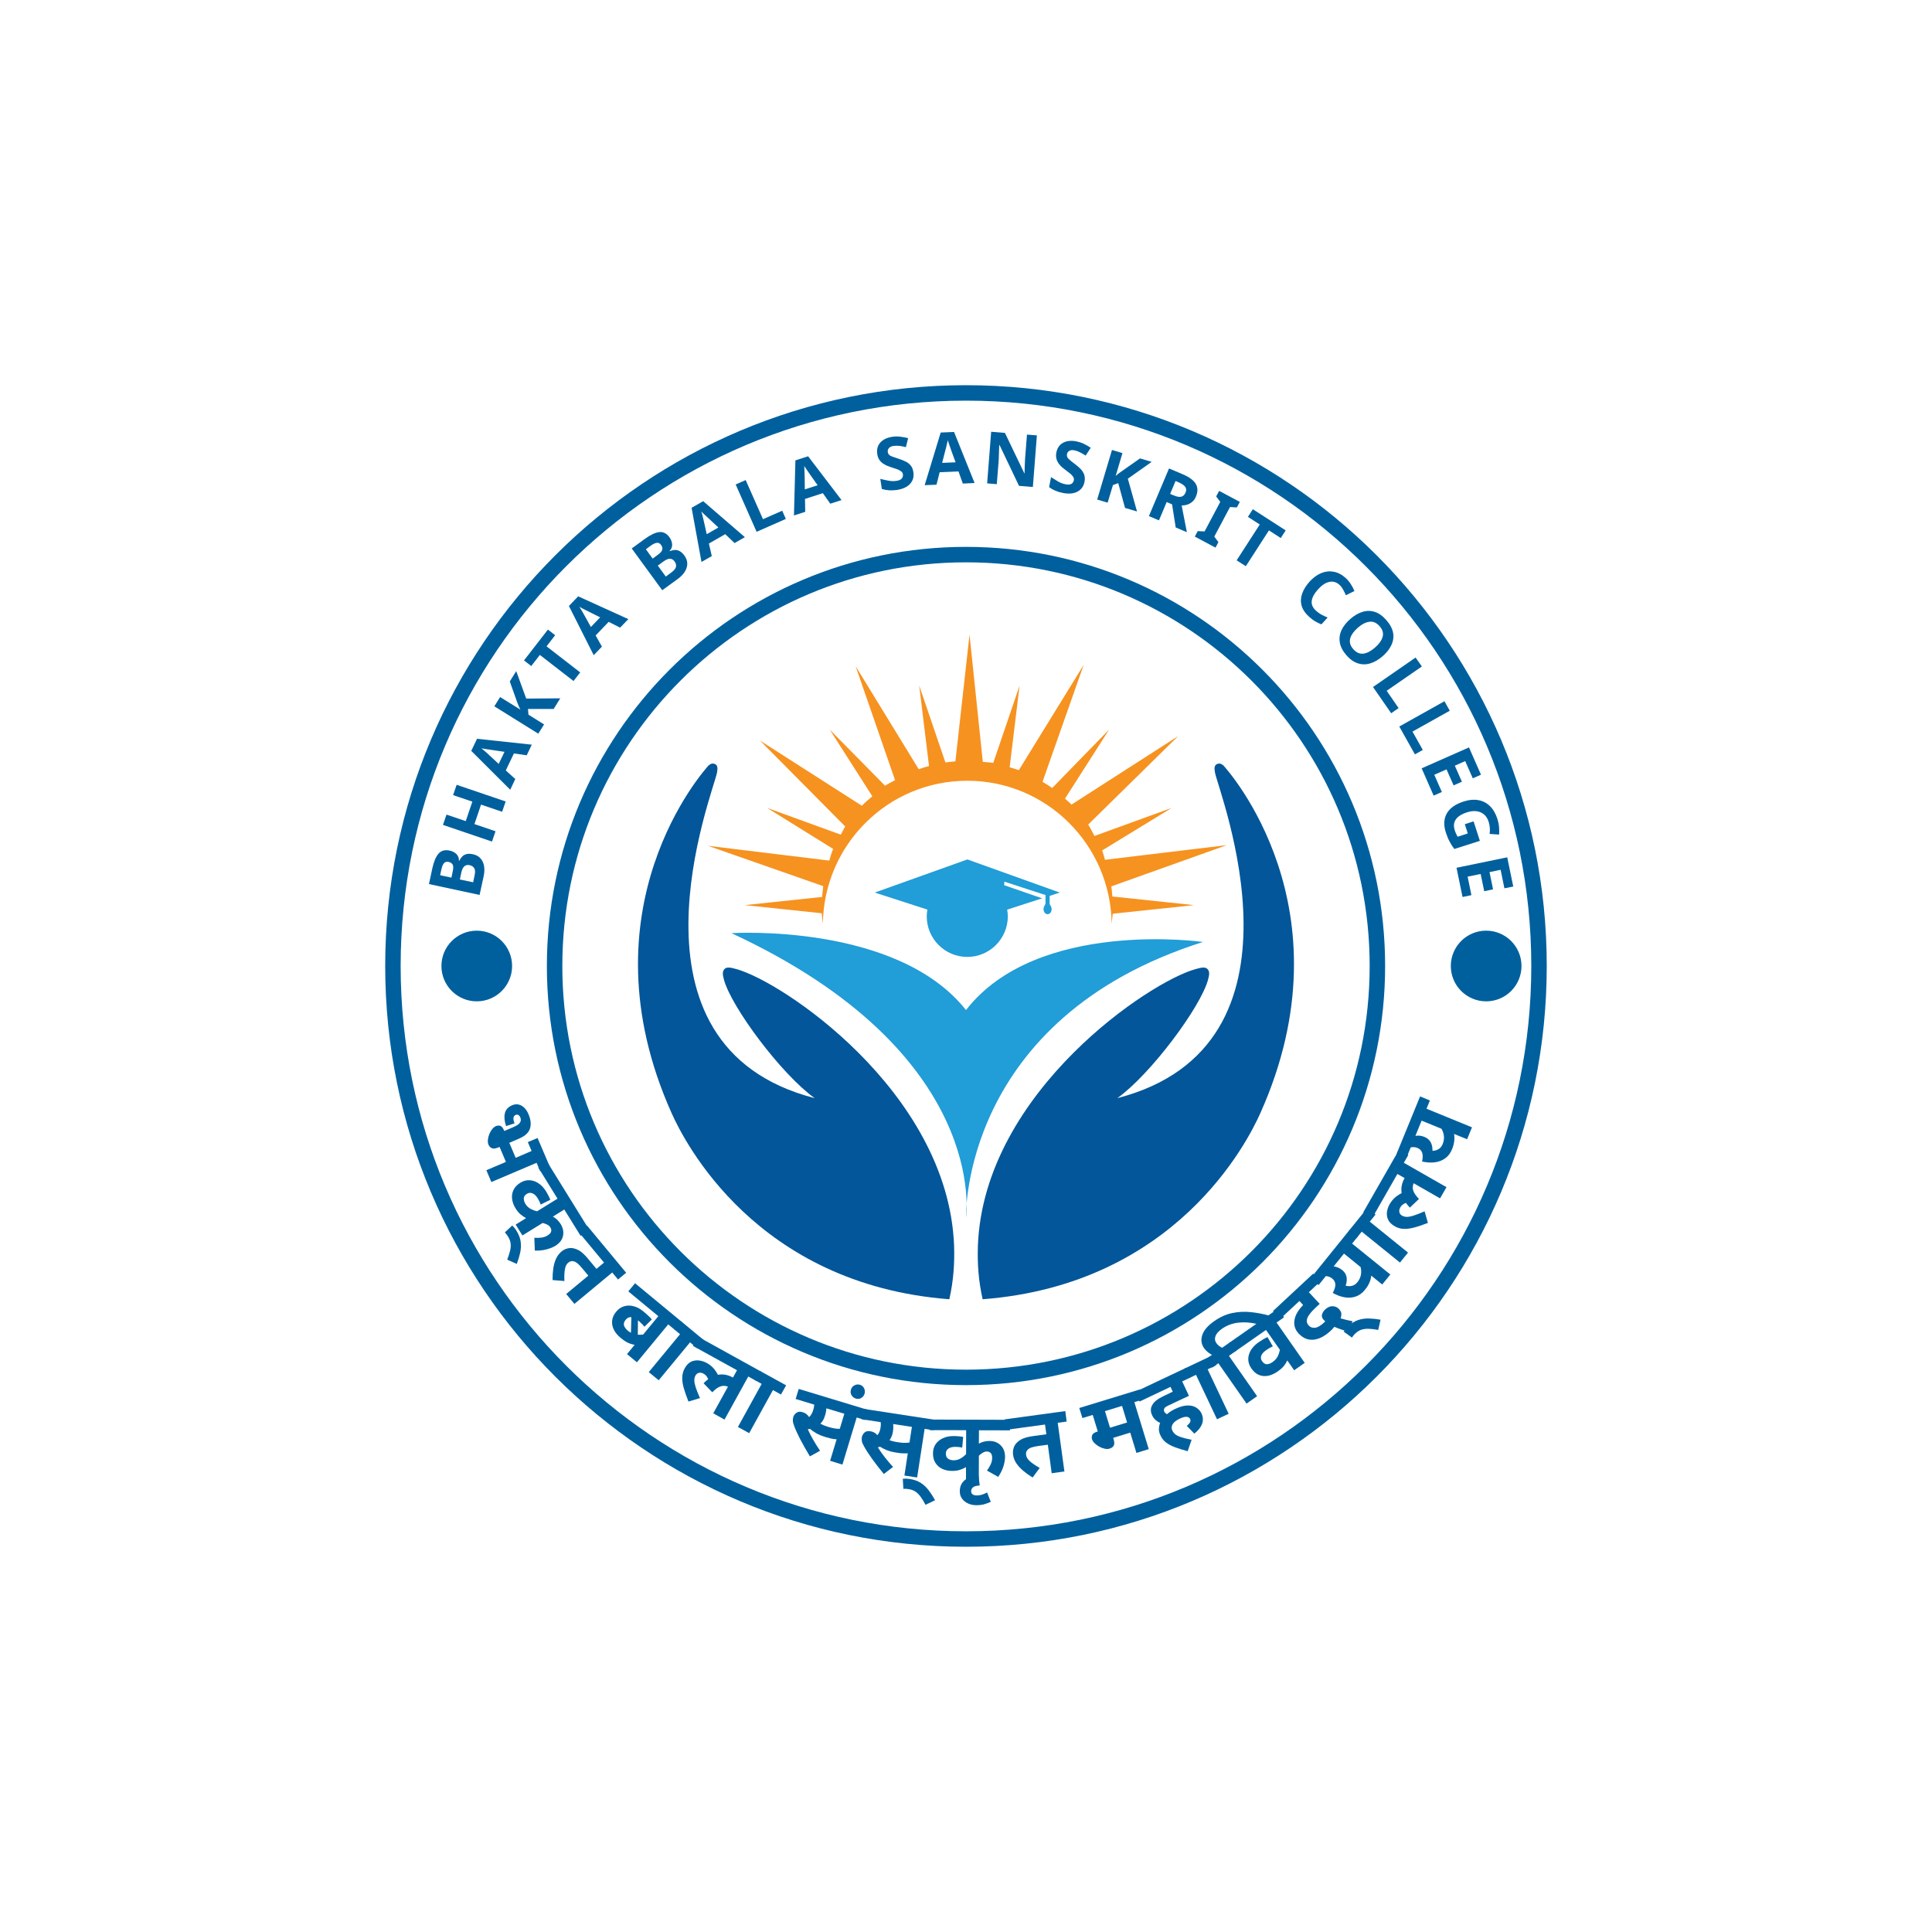 <svg xmlns="http://www.w3.org/2000/svg" xmlns:xlink="http://www.w3.org/1999/xlink" width="500" viewBox="0 0 375 375" height="500" preserveAspectRatio="xMidYMid meet"><defs><g></g><clipPath id="a4da3f9da7"><path d="M 74.766 74.766 L 300.223 74.766 L 300.223 300.223 L 74.766 300.223 Z M 74.766 74.766 " clip-rule="nonzero"></path></clipPath><clipPath id="094b031126"><path d="M 187.496 74.766 C 125.238 74.766 74.766 125.238 74.766 187.496 C 74.766 249.754 125.238 300.223 187.496 300.223 C 249.754 300.223 300.223 249.754 300.223 187.496 C 300.223 125.238 249.754 74.766 187.496 74.766 Z M 187.496 74.766 " clip-rule="nonzero"></path></clipPath><clipPath id="9efe3a7033"><path d="M 189 148 L 252 148 L 252 252.188 L 189 252.188 Z M 189 148 " clip-rule="nonzero"></path></clipPath><clipPath id="7b13662e49"><path d="M 123 148 L 186 148 L 186 252.188 L 123 252.188 Z M 123 148 " clip-rule="nonzero"></path></clipPath><clipPath id="83aa684095"><path d="M 137 123.188 L 239 123.188 L 239 180 L 137 180 Z M 137 123.188 " clip-rule="nonzero"></path></clipPath><clipPath id="afb8c2ac4e"><path d="M 106.148 106.148 L 268.852 106.148 L 268.852 268.852 L 106.148 268.852 Z M 106.148 106.148 " clip-rule="nonzero"></path></clipPath><clipPath id="7b023d406a"><path d="M 187.5 106.148 C 142.57 106.148 106.148 142.57 106.148 187.5 C 106.148 232.43 142.57 268.852 187.5 268.852 C 232.43 268.852 268.852 232.43 268.852 187.5 C 268.852 142.57 232.43 106.148 187.5 106.148 Z M 187.5 106.148 " clip-rule="nonzero"></path></clipPath><clipPath id="d1cdb05efb"><path d="M 85.68 180.641 L 99.398 180.641 L 99.398 194.359 L 85.68 194.359 Z M 85.68 180.641 " clip-rule="nonzero"></path></clipPath><clipPath id="748f4bf9c4"><path d="M 92.539 180.641 C 88.75 180.641 85.68 183.711 85.68 187.5 C 85.68 191.289 88.75 194.359 92.539 194.359 C 96.328 194.359 99.398 191.289 99.398 187.5 C 99.398 183.711 96.328 180.641 92.539 180.641 Z M 92.539 180.641 " clip-rule="nonzero"></path></clipPath><clipPath id="364608b30e"><path d="M 281.602 180.641 L 295.32 180.641 L 295.32 194.359 L 281.602 194.359 Z M 281.602 180.641 " clip-rule="nonzero"></path></clipPath><clipPath id="b1ec977fb2"><path d="M 288.461 180.641 C 284.672 180.641 281.602 183.711 281.602 187.5 C 281.602 191.289 284.672 194.359 288.461 194.359 C 292.25 194.359 295.32 191.289 295.32 187.5 C 295.32 183.711 292.25 180.641 288.461 180.641 Z M 288.461 180.641 " clip-rule="nonzero"></path></clipPath></defs><rect x="-37.5" width="450" fill="#ffffff" y="-37.5" height="450" fill-opacity="1"></rect><rect x="-37.5" width="450" fill="#ffffff" y="-37.5" height="450" fill-opacity="1"></rect><g clip-path="url(#a4da3f9da7)"><g clip-path="url(#094b031126)"><path stroke-linecap="butt" transform="matrix(0.75, 0, 0, 0.75, 74.767, 74.767)" fill="none" stroke-linejoin="miter" d="M 150.305 -0.002 C 67.295 -0.002 -0.002 67.295 -0.002 150.305 C -0.002 233.316 67.295 300.607 150.305 300.607 C 233.316 300.607 300.607 233.316 300.607 150.305 C 300.607 67.295 233.316 -0.002 150.305 -0.002 Z M 150.305 -0.002 " stroke="#00609e" stroke-width="8" stroke-opacity="1" stroke-miterlimit="4"></path></g></g><path fill="#219dd7" d="M 203.734 173.902 L 205.695 173.246 L 187.766 166.816 L 169.793 173.246 L 180.008 176.551 C 179.938 176.973 179.879 177.402 179.879 177.848 C 179.879 182.207 183.402 185.738 187.75 185.738 C 192.094 185.738 195.617 182.207 195.617 177.848 C 195.617 177.41 195.559 176.984 195.488 176.562 L 202.281 174.363 L 194.91 171.82 L 194.945 171.129 L 202.281 173.52 L 202.664 173.633 L 202.93 173.711 L 202.93 175.441 C 202.738 175.754 202.547 176.137 202.547 176.445 C 202.547 177.023 202.895 177.445 203.352 177.445 C 203.777 177.445 204.121 177.023 204.121 176.445 C 204.121 176.137 203.93 175.785 203.734 175.48 Z M 203.734 173.902 " fill-opacity="1" fill-rule="nonzero"></path><g clip-path="url(#9efe3a7033)"><path fill="#025699" d="M 190.73 252.184 C 189.922 248.605 189.691 245.254 189.809 241.793 C 190.379 226.719 198.961 213.719 208.457 204.258 C 217.598 195.148 227.586 189.324 232.086 188.094 C 233.258 187.77 233.926 187.648 234.371 188.09 C 234.82 188.57 234.746 189.164 234.488 190.133 C 233.062 195.469 223.305 208.559 216.871 213.152 C 256.184 202.992 236.578 153.895 235.828 149.957 C 235.652 149.051 235.734 148.508 236.215 148.305 C 236.699 148.102 237.043 148.219 237.48 148.594 C 238.215 149.41 262.473 176.277 244.613 216.102 C 242.215 221.457 228.312 249.305 190.73 252.184 Z M 190.73 252.184 " fill-opacity="1" fill-rule="nonzero"></path></g><g clip-path="url(#7b13662e49)"><path fill="#025699" d="M 184.266 252.184 C 185.07 248.605 185.301 245.254 185.188 241.793 C 184.613 226.719 176.035 213.719 166.543 204.258 C 157.398 195.148 147.41 189.324 142.914 188.094 C 141.738 187.77 141.07 187.648 140.625 188.09 C 140.18 188.57 140.254 189.164 140.512 190.133 C 141.938 195.469 151.695 208.559 158.129 213.152 C 118.812 202.992 138.422 153.895 139.172 149.957 C 139.344 149.051 139.262 148.508 138.781 148.305 C 138.293 148.102 137.957 148.219 137.516 148.594 C 136.781 149.41 112.523 176.277 130.379 216.102 C 132.785 221.457 146.684 249.305 184.266 252.184 Z M 184.266 252.184 " fill-opacity="1" fill-rule="nonzero"></path></g><path fill="#219dd7" d="M 233.504 182.836 C 233.504 182.836 201.312 178.242 187.5 196.055 C 174.078 179.066 141.969 181.125 141.969 181.125 C 192.277 204.438 187.5 236.266 187.5 236.266 C 187.5 236.266 186.469 197.711 233.504 182.836 Z M 233.504 182.836 " fill-opacity="1" fill-rule="nonzero"></path><g clip-path="url(#83aa684095)"><path fill="#f69220" d="M 215.906 174.008 C 215.859 173.348 215.801 172.688 215.711 172.039 L 215.711 172.043 L 238.113 164.043 L 214.48 166.883 C 214.277 166.289 214.164 165.652 213.922 165.074 L 227.441 156.809 L 212.43 162.262 C 212.023 161.527 211.684 160.742 211.215 160.051 L 228.695 142.867 L 208.008 156.152 C 208.355 156.512 207.52 155.73 206.719 155.008 L 215.285 141.605 L 204.23 152.949 C 203.629 152.512 202.992 152.137 202.352 151.75 L 210.344 129.047 L 197.758 149.484 C 197.176 149.266 196.57 149.109 195.973 148.93 L 197.898 133.082 L 192.789 148.082 C 192.129 147.961 191.438 147.949 190.762 147.879 L 188.184 123.188 L 185.441 147.805 C 186.215 147.742 184.902 147.789 183.508 147.996 L 178.422 133.082 L 180.32 148.68 C 179.645 148.867 178.977 149.07 178.324 149.305 L 166.074 129.305 L 173.73 151.43 C 173.086 151.801 172.402 152.098 171.793 152.512 L 161.043 141.605 L 169.32 154.559 C 168.625 155.16 167.918 155.734 167.289 156.395 L 147.512 143.742 L 164.059 160.422 C 163.73 160.922 163.5 161.484 163.203 162.008 L 148.883 156.809 L 161.707 164.77 C 161.395 165.496 161.219 166.285 160.965 167.039 L 137.414 164.168 L 159.785 172 C 159.785 172 159.789 172 159.789 172 C 159.691 172.688 159.625 173.391 159.578 174.094 L 144.57 175.684 L 159.508 177.266 C 159.465 176.852 159.59 178.23 159.715 179.332 C 159.91 163.953 172.367 151.543 187.742 151.543 C 203.121 151.543 215.582 163.957 215.773 179.332 C 215.848 178.676 215.902 178.012 215.973 177.355 L 231.75 175.684 Z M 215.906 174.008 " fill-opacity="1" fill-rule="nonzero"></path></g><g clip-path="url(#afb8c2ac4e)"><g clip-path="url(#7b023d406a)"><path stroke-linecap="butt" transform="matrix(0.75, 0, 0, 0.75, 106.147, 106.147)" fill="none" stroke-linejoin="miter" d="M 108.47 0.001 C 48.564 0.001 0.001 48.564 0.001 108.47 C 0.001 168.376 48.564 216.939 108.47 216.939 C 168.376 216.939 216.939 168.376 216.939 108.47 C 216.939 48.564 168.376 0.001 108.47 0.001 Z M 108.47 0.001 " stroke="#00609e" stroke-width="8" stroke-opacity="1" stroke-miterlimit="4"></path></g></g><g fill="#00609e" fill-opacity="1"><g transform="translate(92.824, 174.941)"><g><path d="M -9.562 -3.344 L -8.906 -6.406 C -8.625 -7.707 -8.223 -8.656 -7.703 -9.25 C -7.191 -9.844 -6.473 -10.039 -5.547 -9.844 C -4.984 -9.719 -4.535 -9.484 -4.203 -9.141 C -3.879 -8.797 -3.727 -8.375 -3.75 -7.875 L -3.688 -7.859 C -3.539 -8.148 -3.359 -8.414 -3.141 -8.656 C -2.922 -8.895 -2.641 -9.062 -2.297 -9.156 C -1.961 -9.25 -1.535 -9.238 -1.016 -9.125 C -0.129 -8.938 0.492 -8.461 0.859 -7.703 C 1.223 -6.941 1.289 -6.008 1.062 -4.906 L 0.266 -1.234 Z M -5.203 -4.594 L -4.953 -5.797 C -4.816 -6.398 -4.816 -6.836 -4.953 -7.109 C -5.098 -7.379 -5.363 -7.555 -5.75 -7.641 C -6.125 -7.723 -6.422 -7.645 -6.641 -7.406 C -6.859 -7.164 -7.031 -6.754 -7.156 -6.172 L -7.391 -5.062 Z M -3.562 -4.234 L -0.984 -3.688 L -0.703 -5.047 C -0.566 -5.672 -0.594 -6.133 -0.781 -6.438 C -0.969 -6.738 -1.27 -6.93 -1.688 -7.016 C -2.051 -7.098 -2.375 -7.035 -2.656 -6.828 C -2.938 -6.617 -3.148 -6.18 -3.297 -5.516 Z M -3.562 -4.234 "></path></g></g></g><g fill="#00609e" fill-opacity="1"><g transform="translate(95.088, 164.55)"><g><path d="M 3.062 -8.984 L 2.375 -6.984 L -1.719 -8.375 L -3 -4.594 L 1.094 -3.203 L 0.406 -1.203 L -9.109 -4.438 L -8.422 -6.438 L -4.688 -5.172 L -3.406 -8.953 L -7.141 -10.219 L -6.453 -12.219 Z M 3.062 -8.984 "></path></g></g></g><g fill="#00609e" fill-opacity="1"><g transform="translate(99.032, 153.289)"><g><path d="M 3.203 -6.688 L 0.719 -7.047 L -0.859 -3.75 L 0.984 -2.078 L 0 0 L -7.562 -7.547 L -6.438 -9.891 L 4.188 -8.75 Z M -1.109 -7.359 L -3.531 -7.719 C -3.695 -7.738 -3.906 -7.77 -4.156 -7.812 C -4.406 -7.852 -4.656 -7.891 -4.906 -7.922 C -5.164 -7.961 -5.395 -8.004 -5.594 -8.047 C -5.438 -7.922 -5.25 -7.766 -5.031 -7.578 C -4.82 -7.398 -4.617 -7.223 -4.422 -7.047 C -4.234 -6.867 -4.102 -6.742 -4.031 -6.672 L -2.234 -5.016 Z M -1.109 -7.359 "></path></g></g></g><g fill="#00609e" fill-opacity="1"><g transform="translate(103.808, 143.484)"><g><path d="M 4.938 -7.938 L 3.656 -5.875 L -1.328 -5.875 L -1.234 -4.766 L 1.797 -2.875 L 0.672 -1.078 L -7.859 -6.391 L -6.734 -8.188 L -2.812 -5.75 C -2.914 -5.969 -3.016 -6.188 -3.109 -6.406 C -3.203 -6.633 -3.297 -6.863 -3.391 -7.094 L -4.859 -11.219 L -3.609 -13.219 L -1.672 -7.891 Z M 4.938 -7.938 "></path></g></g></g><g fill="#00609e" fill-opacity="1"><g transform="translate(109.475, 134.56)"><g><path d="M 3.141 -4.047 L 1.844 -2.375 L -4.688 -7.438 L -6.359 -5.281 L -7.766 -6.375 L -3.125 -12.359 L -1.719 -11.266 L -3.391 -9.109 Z M 3.141 -4.047 "></path></g></g></g><g fill="#00609e" fill-opacity="1"><g transform="translate(115.239, 127.169)"><g><path d="M 5.125 -5.344 L 2.906 -6.469 L 0.375 -3.828 L 1.594 -1.656 L 0 0 L -4.812 -9.547 L -3.016 -11.422 L 6.719 -7 Z M 1.25 -7.344 L -0.938 -8.438 C -1.082 -8.508 -1.27 -8.602 -1.5 -8.719 C -1.727 -8.832 -1.957 -8.945 -2.188 -9.062 C -2.414 -9.188 -2.613 -9.297 -2.781 -9.391 C -2.676 -9.234 -2.551 -9.031 -2.406 -8.781 C -2.27 -8.531 -2.133 -8.297 -2 -8.078 C -1.875 -7.859 -1.785 -7.703 -1.734 -7.609 L -0.547 -5.469 Z M 1.25 -7.344 "></path></g></g></g><g fill="#00609e" fill-opacity="1"><g transform="translate(122.97, 119.35)"><g></g></g></g><g fill="#00609e" fill-opacity="1"><g transform="translate(127.524, 115.314)"><g><path d="M -4.906 -8.859 L -2.375 -10.703 C -1.301 -11.484 -0.379 -11.926 0.391 -12.031 C 1.172 -12.133 1.844 -11.805 2.406 -11.047 C 2.738 -10.578 2.914 -10.102 2.938 -9.625 C 2.957 -9.156 2.789 -8.738 2.438 -8.375 L 2.469 -8.328 C 2.781 -8.453 3.094 -8.531 3.406 -8.562 C 3.727 -8.594 4.047 -8.523 4.359 -8.359 C 4.68 -8.203 5 -7.91 5.312 -7.484 C 5.852 -6.754 6.004 -5.984 5.766 -5.172 C 5.535 -4.367 4.961 -3.629 4.047 -2.953 L 1.016 -0.75 Z M -0.844 -6.891 L 0.156 -7.625 C 0.656 -7.977 0.941 -8.305 1.016 -8.609 C 1.098 -8.91 1.023 -9.219 0.797 -9.531 C 0.578 -9.844 0.305 -9.984 -0.016 -9.953 C -0.348 -9.922 -0.758 -9.727 -1.25 -9.375 L -2.156 -8.703 Z M 0.156 -5.531 L 1.703 -3.406 L 2.828 -4.234 C 3.336 -4.609 3.625 -4.969 3.688 -5.312 C 3.75 -5.664 3.656 -6.008 3.406 -6.344 C 3.188 -6.656 2.906 -6.828 2.562 -6.859 C 2.219 -6.891 1.77 -6.707 1.219 -6.312 Z M 0.156 -5.531 "></path></g></g></g><g fill="#00609e" fill-opacity="1"><g transform="translate(136.159, 109.076)"><g><path d="M 6.422 -3.672 L 4.609 -5.391 L 1.438 -3.578 L 2 -1.141 L 0 0 L -1.922 -10.516 L 0.328 -11.797 L 8.422 -4.812 Z M 3.281 -6.688 L 1.484 -8.359 C 1.367 -8.473 1.219 -8.613 1.031 -8.781 C 0.844 -8.957 0.648 -9.133 0.453 -9.312 C 0.266 -9.488 0.102 -9.648 -0.031 -9.797 C 0.031 -9.609 0.098 -9.375 0.172 -9.094 C 0.242 -8.82 0.305 -8.562 0.359 -8.312 C 0.41 -8.07 0.453 -7.895 0.484 -7.781 L 1.016 -5.391 Z M 3.281 -6.688 "></path></g></g></g><g fill="#00609e" fill-opacity="1"><g transform="translate(145.702, 103.74)"><g><path d="M 1.156 -0.516 L -2.906 -9.703 L -0.969 -10.562 L 2.391 -2.969 L 6.125 -4.609 L 6.828 -3.016 Z M 1.156 -0.516 "></path></g></g></g><g fill="#00609e" fill-opacity="1"><g transform="translate(154.106, 100.048)"><g><path d="M 7.047 -2.281 L 5.609 -4.328 L 2.141 -3.203 L 2.188 -0.703 L 0 0 L 0.281 -10.688 L 2.75 -11.484 L 9.234 -2.984 Z M 4.594 -5.859 L 3.172 -7.875 C 3.078 -8.008 2.957 -8.18 2.812 -8.391 C 2.664 -8.598 2.52 -8.812 2.375 -9.031 C 2.227 -9.25 2.102 -9.438 2 -9.594 C 2.008 -9.406 2.02 -9.164 2.031 -8.875 C 2.039 -8.582 2.051 -8.305 2.062 -8.047 C 2.07 -7.797 2.078 -7.617 2.078 -7.516 L 2.109 -5.062 Z M 4.594 -5.859 "></path></g></g></g><g fill="#00609e" fill-opacity="1"><g transform="translate(164.62, 96.828)"><g></g></g></g><g fill="#00609e" fill-opacity="1"><g transform="translate(170.584, 95.464)"><g><path d="M 6.703 -3.797 C 6.836 -2.922 6.625 -2.172 6.062 -1.547 C 5.5 -0.93 4.633 -0.535 3.469 -0.359 C 2.414 -0.211 1.453 -0.281 0.578 -0.562 L 0.281 -2.516 C 0.781 -2.391 1.297 -2.273 1.828 -2.172 C 2.359 -2.066 2.879 -2.051 3.391 -2.125 C 3.898 -2.195 4.25 -2.348 4.438 -2.578 C 4.633 -2.805 4.711 -3.078 4.672 -3.391 C 4.641 -3.641 4.52 -3.836 4.312 -3.984 C 4.113 -4.141 3.859 -4.273 3.547 -4.391 C 3.234 -4.504 2.883 -4.617 2.5 -4.734 C 2.238 -4.816 1.961 -4.914 1.672 -5.031 C 1.391 -5.145 1.109 -5.297 0.828 -5.484 C 0.547 -5.672 0.301 -5.914 0.094 -6.219 C -0.113 -6.531 -0.25 -6.91 -0.312 -7.359 C -0.438 -8.242 -0.238 -8.977 0.281 -9.562 C 0.812 -10.156 1.594 -10.531 2.625 -10.688 C 3.156 -10.758 3.66 -10.766 4.141 -10.703 C 4.629 -10.648 5.145 -10.555 5.688 -10.422 L 5.25 -8.672 C 4.77 -8.797 4.344 -8.879 3.969 -8.922 C 3.594 -8.961 3.211 -8.957 2.828 -8.906 C 2.43 -8.844 2.141 -8.703 1.953 -8.484 C 1.766 -8.273 1.691 -8.02 1.734 -7.719 C 1.785 -7.363 1.984 -7.109 2.328 -6.953 C 2.672 -6.805 3.176 -6.629 3.844 -6.422 C 4.395 -6.242 4.867 -6.051 5.266 -5.844 C 5.66 -5.645 5.977 -5.383 6.219 -5.062 C 6.469 -4.75 6.629 -4.328 6.703 -3.797 Z M 6.703 -3.797 "></path></g></g></g><g fill="#00609e" fill-opacity="1"><g transform="translate(179.478, 94.173)"><g><path d="M 7.406 -0.312 L 6.562 -2.672 L 2.906 -2.516 L 2.297 -0.094 L 0 0 L 3.109 -10.219 L 5.703 -10.328 L 9.688 -0.422 Z M 6 -4.438 L 5.156 -6.75 C 5.113 -6.906 5.047 -7.102 4.953 -7.344 C 4.867 -7.582 4.785 -7.82 4.703 -8.062 C 4.617 -8.312 4.547 -8.531 4.484 -8.719 C 4.453 -8.531 4.398 -8.297 4.328 -8.016 C 4.266 -7.734 4.203 -7.469 4.141 -7.219 C 4.078 -6.977 4.031 -6.805 4 -6.703 L 3.391 -4.328 Z M 6 -4.438 "></path></g></g></g><g fill="#00609e" fill-opacity="1"><g transform="translate(190.337, 93.727)"><g><path d="M 10.141 0.797 L 7.453 0.578 L 3.672 -7.344 L 3.609 -7.344 C 3.586 -6.863 3.57 -6.379 3.562 -5.891 C 3.551 -5.41 3.535 -4.93 3.516 -4.453 L 3.141 0.25 L 1.266 0.094 L 2.047 -9.922 L 4.719 -9.703 L 8.484 -1.859 L 8.531 -1.859 C 8.539 -2.305 8.551 -2.758 8.562 -3.219 C 8.582 -3.688 8.602 -4.156 8.625 -4.625 L 9 -9.375 L 10.922 -9.219 Z M 10.141 0.797 "></path></g></g></g><g fill="#00609e" fill-opacity="1"><g transform="translate(202.913, 94.884)"><g><path d="M 7.594 -1.375 C 7.426 -0.5 6.973 0.133 6.234 0.531 C 5.504 0.938 4.555 1.023 3.391 0.797 C 2.348 0.598 1.457 0.223 0.719 -0.328 L 1.094 -2.281 C 1.52 -2 1.969 -1.719 2.438 -1.438 C 2.906 -1.164 3.391 -0.984 3.891 -0.891 C 4.398 -0.785 4.785 -0.812 5.047 -0.969 C 5.305 -1.125 5.461 -1.359 5.516 -1.672 C 5.566 -1.91 5.52 -2.133 5.375 -2.344 C 5.238 -2.562 5.047 -2.77 4.797 -2.969 C 4.547 -3.176 4.25 -3.406 3.906 -3.656 C 3.695 -3.812 3.473 -3.988 3.234 -4.188 C 3.004 -4.395 2.785 -4.633 2.578 -4.906 C 2.379 -5.176 2.234 -5.488 2.141 -5.844 C 2.047 -6.195 2.039 -6.602 2.125 -7.062 C 2.301 -7.938 2.734 -8.562 3.422 -8.938 C 4.117 -9.32 4.977 -9.414 6 -9.219 C 6.52 -9.113 7 -8.957 7.438 -8.75 C 7.875 -8.539 8.328 -8.281 8.797 -7.969 L 7.812 -6.453 C 7.395 -6.723 7.016 -6.941 6.672 -7.109 C 6.336 -7.285 5.977 -7.41 5.594 -7.484 C 5.195 -7.555 4.879 -7.52 4.641 -7.375 C 4.398 -7.238 4.25 -7.023 4.188 -6.734 C 4.125 -6.379 4.227 -6.07 4.5 -5.812 C 4.77 -5.551 5.188 -5.211 5.75 -4.797 C 6.207 -4.453 6.586 -4.117 6.891 -3.797 C 7.191 -3.473 7.406 -3.117 7.531 -2.734 C 7.664 -2.348 7.688 -1.895 7.594 -1.375 Z M 7.594 -1.375 "></path></g></g></g><g fill="#00609e" fill-opacity="1"><g transform="translate(211.741, 96.603)"><g><path d="M 8.953 2.672 L 6.625 1.984 L 5.312 -2.828 L 4.281 -2.453 L 3.25 0.969 L 1.219 0.359 L 4.094 -9.266 L 6.125 -8.656 L 4.812 -4.234 C 4.988 -4.391 5.172 -4.539 5.359 -4.688 C 5.555 -4.832 5.758 -4.977 5.969 -5.125 L 9.531 -7.625 L 11.797 -6.953 L 7.172 -3.688 Z M 8.953 2.672 "></path></g></g></g><g fill="#00609e" fill-opacity="1"><g transform="translate(221.828, 99.693)"><g><path d="M 7.766 -7.625 C 9.035 -7.082 9.875 -6.457 10.281 -5.75 C 10.688 -5.039 10.691 -4.223 10.297 -3.297 C 10.117 -2.867 9.879 -2.531 9.578 -2.281 C 9.273 -2.031 8.945 -1.848 8.594 -1.734 C 8.238 -1.629 7.883 -1.578 7.531 -1.578 L 8.547 3.609 L 6.375 2.688 L 5.672 -1.797 L 4.625 -2.25 L 3.125 1.312 L 1.172 0.484 L 5.078 -8.766 Z M 6.938 -6.078 L 6.344 -6.328 L 5.297 -3.828 L 5.922 -3.562 C 6.566 -3.281 7.078 -3.188 7.453 -3.281 C 7.828 -3.383 8.102 -3.648 8.281 -4.078 C 8.469 -4.516 8.445 -4.891 8.219 -5.203 C 7.988 -5.516 7.562 -5.805 6.938 -6.078 Z M 6.938 -6.078 "></path></g></g></g><g fill="#00609e" fill-opacity="1"><g transform="translate(231.509, 103.933)"><g><path d="M 4.422 2.359 L 0.406 0.219 L 0.969 -0.844 L 2.297 -0.781 L 5.344 -6.516 L 4.547 -7.578 L 5.125 -8.656 L 9.141 -6.516 L 8.562 -5.438 L 7.234 -5.516 L 4.188 0.219 L 4.984 1.297 Z M 4.422 2.359 "></path></g></g></g><g fill="#00609e" fill-opacity="1"><g transform="translate(237.502, 107.12)"><g><path d="M 4.312 2.781 L 2.531 1.641 L 7.016 -5.312 L 4.719 -6.797 L 5.672 -8.281 L 12.047 -4.172 L 11.094 -2.688 L 8.797 -4.172 Z M 4.312 2.781 "></path></g></g></g><g fill="#00609e" fill-opacity="1"><g transform="translate(245.394, 112.353)"><g></g></g></g><g fill="#00609e" fill-opacity="1"><g transform="translate(250.254, 116.029)"><g><path d="M 9.75 -2.5 C 9.145 -3.051 8.477 -3.242 7.75 -3.078 C 7.02 -2.922 6.301 -2.445 5.594 -1.656 C 4.875 -0.875 4.461 -0.133 4.359 0.562 C 4.254 1.27 4.531 1.922 5.188 2.516 C 5.477 2.785 5.805 3.023 6.172 3.234 C 6.547 3.441 6.969 3.641 7.438 3.828 L 6.234 5.156 C 5.797 4.988 5.383 4.789 5 4.562 C 4.625 4.344 4.238 4.051 3.844 3.688 C 3.07 2.988 2.582 2.254 2.375 1.484 C 2.176 0.723 2.219 -0.047 2.5 -0.828 C 2.781 -1.617 3.266 -2.395 3.953 -3.156 C 4.641 -3.906 5.379 -4.445 6.172 -4.781 C 6.961 -5.113 7.766 -5.207 8.578 -5.062 C 9.398 -4.926 10.191 -4.516 10.953 -3.828 C 11.316 -3.492 11.641 -3.109 11.922 -2.672 C 12.211 -2.234 12.453 -1.781 12.641 -1.312 L 10.984 -0.5 C 10.816 -0.883 10.633 -1.25 10.438 -1.594 C 10.25 -1.945 10.02 -2.25 9.75 -2.5 Z M 9.75 -2.5 "></path></g></g></g><g fill="#00609e" fill-opacity="1"><g transform="translate(257.759, 122.853)"><g><path d="M 10.609 4.516 C 9.816 5.203 9.02 5.664 8.219 5.906 C 7.414 6.156 6.617 6.156 5.828 5.906 C 5.035 5.664 4.281 5.133 3.562 4.312 C 2.852 3.488 2.43 2.664 2.297 1.844 C 2.16 1.031 2.27 0.238 2.625 -0.531 C 2.977 -1.301 3.547 -2.023 4.328 -2.703 C 5.117 -3.391 5.914 -3.852 6.719 -4.094 C 7.531 -4.344 8.328 -4.336 9.109 -4.078 C 9.891 -3.828 10.641 -3.285 11.359 -2.453 C 12.066 -1.641 12.492 -0.828 12.641 -0.016 C 12.785 0.785 12.676 1.57 12.312 2.344 C 11.957 3.113 11.391 3.836 10.609 4.516 Z M 5.797 -1.016 C 5.004 -0.316 4.508 0.379 4.312 1.078 C 4.125 1.785 4.32 2.473 4.906 3.141 C 5.5 3.816 6.156 4.109 6.875 4.016 C 7.594 3.922 8.348 3.523 9.141 2.828 C 9.93 2.141 10.422 1.445 10.609 0.75 C 10.805 0.051 10.613 -0.629 10.031 -1.297 C 9.438 -1.973 8.781 -2.266 8.062 -2.172 C 7.344 -2.086 6.586 -1.703 5.797 -1.016 Z M 5.797 -1.016 "></path></g></g></g><g fill="#00609e" fill-opacity="1"><g transform="translate(265.78, 132.299)"><g><path d="M 0.719 1.047 L 8.984 -4.672 L 10.203 -2.938 L 3.375 1.781 L 5.688 5.141 L 4.25 6.141 Z M 0.719 1.047 "></path></g></g></g><g fill="#00609e" fill-opacity="1"><g transform="translate(270.976, 139.907)"><g><path d="M 0.625 1.109 L 9.391 -3.797 L 10.422 -1.953 L 3.188 2.094 L 5.188 5.656 L 3.656 6.516 Z M 0.625 1.109 "></path></g></g></g><g fill="#00609e" fill-opacity="1"><g transform="translate(275.426, 147.977)"><g><path d="M 2.844 6.453 L 0.516 1.156 L 9.703 -2.906 L 12.031 2.391 L 10.438 3.094 L 8.969 -0.25 L 6.953 0.641 L 8.328 3.75 L 6.719 4.469 L 5.344 1.359 L 2.969 2.406 L 4.438 5.75 Z M 2.844 6.453 "></path></g></g></g><g fill="#00609e" fill-opacity="1"><g transform="translate(279.1, 156.303)"><g><path d="M 6.922 3.125 L 8.141 6.906 L 3.188 8.484 C 2.844 8.047 2.535 7.566 2.266 7.047 C 1.992 6.535 1.75 5.941 1.531 5.266 C 1.07 3.836 1.141 2.602 1.734 1.562 C 2.328 0.531 3.43 -0.238 5.047 -0.75 C 6.047 -1.07 6.973 -1.156 7.828 -1 C 8.691 -0.852 9.441 -0.473 10.078 0.141 C 10.711 0.754 11.203 1.594 11.547 2.656 C 11.711 3.164 11.816 3.68 11.859 4.203 C 11.91 4.734 11.914 5.227 11.875 5.688 L 10.031 5.562 C 10.082 5.207 10.098 4.828 10.078 4.422 C 10.055 4.016 9.977 3.609 9.844 3.203 C 9.656 2.609 9.359 2.133 8.953 1.781 C 8.547 1.438 8.062 1.227 7.5 1.156 C 6.938 1.082 6.328 1.148 5.672 1.359 C 5.047 1.555 4.516 1.812 4.078 2.125 C 3.648 2.445 3.359 2.836 3.203 3.297 C 3.055 3.754 3.078 4.273 3.266 4.859 C 3.359 5.141 3.453 5.375 3.547 5.562 C 3.641 5.75 3.727 5.93 3.812 6.109 L 5.797 5.469 L 5.219 3.672 Z M 6.922 3.125 "></path></g></g></g><g fill="#00609e" fill-opacity="1"><g transform="translate(282.458, 167.2)"><g><path d="M 1.422 6.906 L 0.25 1.234 L 10.094 -0.797 L 11.266 4.875 L 9.547 5.219 L 8.812 1.625 L 6.656 2.078 L 7.344 5.422 L 5.625 5.781 L 4.938 2.438 L 2.406 2.953 L 3.141 6.547 Z M 1.422 6.906 "></path></g></g></g><g fill="#00609e" fill-opacity="1"><g transform="translate(90.326, 217.543)"><g><path d="M 12.25 -1.281 C 12.719 -0.188 12.805 0.77 12.516 1.594 C 12.391 1.938 12.164 2.266 11.844 2.578 C 11.531 2.898 11.016 3.211 10.297 3.516 L 8.531 4.281 L 9.766 7.188 L 12.859 5.859 L 12.125 4.141 L 14.016 3.344 L 16.422 8.984 L 14.531 9.781 L 13.828 8.156 L 5.047 11.891 L 4.078 9.594 L 7.875 7.984 L 6.641 5.078 L 6.359 5.188 C 5.859 5.406 5.457 5.453 5.156 5.328 C 4.863 5.211 4.633 4.969 4.469 4.594 C 4.375 4.352 4.344 4.051 4.375 3.688 C 4.406 3.332 4.492 2.973 4.641 2.609 C 4.785 2.254 4.969 1.93 5.188 1.641 C 5.414 1.359 5.656 1.16 5.906 1.047 C 6.195 0.922 6.477 0.895 6.75 0.969 C 7.031 1.051 7.273 1.332 7.484 1.812 L 7.547 1.984 L 9.266 1.25 C 9.68 1.07 9.988 0.91 10.188 0.766 C 10.383 0.629 10.531 0.477 10.625 0.312 C 10.801 0.031 10.812 -0.297 10.656 -0.672 C 10.551 -0.91 10.414 -1.066 10.25 -1.141 C 10.094 -1.211 9.93 -1.211 9.766 -1.141 C 9.535 -1.047 9.395 -0.867 9.344 -0.609 C 9.289 -0.359 9.359 0.008 9.547 0.5 L 7.906 1.031 C 7.594 0.125 7.508 -0.688 7.656 -1.406 C 7.812 -2.133 8.285 -2.672 9.078 -3.016 C 9.555 -3.211 9.992 -3.254 10.391 -3.141 C 10.797 -3.035 11.16 -2.816 11.484 -2.484 C 11.805 -2.148 12.062 -1.75 12.25 -1.281 Z M 12.25 -1.281 "></path></g></g></g><g fill="#00609e" fill-opacity="1"><g transform="translate(96.355, 231.644)"><g><path d="M 16.344 8.234 L 13.172 3.125 L 10.953 4.5 C 11.566 4.82 12.078 5.312 12.484 5.969 C 12.941 6.719 13.086 7.477 12.922 8.25 C 12.754 9.02 12.258 9.66 11.438 10.172 C 10.977 10.453 10.406 10.68 9.719 10.859 C 9.039 11.047 8.285 11.125 7.453 11.094 L 7.359 8.609 C 7.828 8.641 8.281 8.629 8.719 8.578 C 9.164 8.523 9.578 8.379 9.953 8.141 C 10.336 7.898 10.562 7.648 10.625 7.391 C 10.688 7.129 10.633 6.863 10.469 6.594 C 10.32 6.352 10.102 6.164 9.812 6.031 C 9.52 5.895 9.238 5.797 8.969 5.734 L 5.047 8.156 L 3.734 6.047 L 5.75 4.797 C 5.332 4.566 4.957 4.305 4.625 4.016 C 4.301 3.734 4 3.363 3.719 2.906 C 3.352 2.32 3.129 1.723 3.047 1.109 C 2.961 0.492 3.047 -0.086 3.297 -0.641 C 3.547 -1.191 3.988 -1.664 4.625 -2.062 C 5.207 -2.426 5.801 -2.594 6.406 -2.562 C 7.02 -2.539 7.598 -2.348 8.141 -1.984 C 8.691 -1.629 9.176 -1.125 9.594 -0.469 C 9.781 -0.164 9.953 0.141 10.109 0.453 C 10.273 0.773 10.391 1.035 10.453 1.234 L 8.594 2.156 C 8.469 1.77 8.273 1.367 8.016 0.953 C 7.711 0.453 7.375 0.129 7 -0.016 C 6.633 -0.172 6.281 -0.145 5.938 0.062 C 5.508 0.32 5.301 0.633 5.312 1 C 5.32 1.363 5.422 1.695 5.609 2 C 5.879 2.445 6.223 2.781 6.641 3 C 7.055 3.219 7.473 3.375 7.891 3.469 L 11.859 1.016 L 8.125 -5.031 L 9.859 -6.109 L 18.078 7.156 Z M 16.344 8.234 "></path></g></g></g><g fill="#00609e" fill-opacity="1"><g transform="translate(102.195, 241.078)"><g><path d="M -2.781 -3.203 C -2.625 -3.066 -2.469 -2.906 -2.312 -2.719 C -2.164 -2.531 -2.039 -2.348 -1.938 -2.172 C -1.477 -1.43 -1.207 -0.707 -1.125 0 C -1.039 0.695 -1.078 1.395 -1.234 2.094 C -1.391 2.801 -1.609 3.52 -1.891 4.25 L -3.75 3.422 C -3.477 2.723 -3.285 2.117 -3.172 1.609 C -3.055 1.098 -3.031 0.629 -3.094 0.203 C -3.156 -0.211 -3.32 -0.641 -3.594 -1.078 C -3.695 -1.242 -3.801 -1.391 -3.906 -1.516 C -4.008 -1.648 -4.109 -1.77 -4.203 -1.875 Z M -2.781 -3.203 "></path></g></g></g><g fill="#00609e" fill-opacity="1"><g transform="translate(105.022, 245.289)"><g><path d="M 13.812 1.703 L 6.469 7.797 L 4.875 5.875 L 9.172 2.312 L 8.094 1.016 C 7.656 0.484 7.301 0.113 7.031 -0.094 C 6.77 -0.312 6.504 -0.441 6.234 -0.484 C 5.898 -0.555 5.57 -0.457 5.25 -0.188 C 4.938 0.07 4.727 0.492 4.625 1.078 C 4.52 1.672 4.488 2.43 4.531 3.359 L 2.234 3.172 C 2.223 2.41 2.266 1.68 2.359 0.984 C 2.453 0.297 2.625 -0.332 2.875 -0.906 C 3.133 -1.488 3.5 -1.977 3.969 -2.375 C 4.32 -2.664 4.691 -2.859 5.078 -2.953 C 5.461 -3.055 5.828 -3.078 6.172 -3.016 C 6.66 -2.93 7.133 -2.738 7.594 -2.438 C 8.051 -2.133 8.586 -1.609 9.203 -0.859 L 10.75 1 L 12.219 -0.219 L 7.344 -6.094 L 8.922 -7.406 L 16.516 1.75 L 14.938 3.062 Z M 13.812 1.703 "></path></g></g></g><g fill="#00609e" fill-opacity="1"><g transform="translate(112.88, 254.49)"><g></g></g></g><g fill="#00609e" fill-opacity="1"><g transform="translate(115.874, 258.015)"><g><path d="M 15.188 0.172 L 13.828 -0.953 L 7.75 6.406 L 5.828 4.812 L 7.312 3.016 C 6.82 2.93 6.363 2.785 5.938 2.578 C 5.52 2.367 5.051 2.047 4.531 1.609 C 3.988 1.16 3.57 0.656 3.281 0.094 C 3 -0.457 2.883 -1.035 2.938 -1.641 C 2.988 -2.254 3.254 -2.848 3.734 -3.422 C 4.172 -3.953 4.68 -4.301 5.266 -4.469 C 5.848 -4.645 6.457 -4.648 7.094 -4.484 C 7.738 -4.328 8.367 -3.992 8.984 -3.484 C 9.379 -3.16 9.723 -2.859 10.016 -2.578 C 10.305 -2.305 10.516 -2.082 10.641 -1.906 L 9.219 -0.5 C 8.926 -0.863 8.57 -1.223 8.156 -1.578 C 8.082 -1.629 8.016 -1.68 7.953 -1.734 L 7.922 1.047 C 8.086 1.066 8.254 1.07 8.422 1.062 C 8.598 1.062 8.781 1.047 8.969 1.016 L 11.906 -2.547 L 6.078 -7.359 L 7.391 -8.938 L 16.5 -1.406 Z M 5.594 -1.875 C 5.25 -1.469 5.133 -1.082 5.25 -0.719 C 5.375 -0.363 5.629 -0.023 6.016 0.297 C 6.203 0.453 6.395 0.578 6.594 0.672 L 6.672 -2.359 C 6.242 -2.391 5.883 -2.227 5.594 -1.875 Z M 5.594 -1.875 "></path></g></g></g><g fill="#00609e" fill-opacity="1"><g transform="translate(124.779, 265.376)"><g><path d="M 9.156 -4.828 L 3.078 2.531 L 1.141 0.953 L 7.219 -6.406 L 6.078 -7.359 L 7.391 -8.938 L 11.828 -5.266 L 10.516 -3.688 Z M 9.156 -4.828 "></path></g></g></g><g fill="#00609e" fill-opacity="1"><g transform="translate(129.895, 269.602)"><g><path d="M 4.609 -8.359 L 5.609 -10.141 L 17.875 -3.359 L 16.875 -1.578 L 15.344 -2.422 L 10.734 5.938 L 8.547 4.719 L 11.406 -0.453 C 11.176 -0.555 10.91 -0.609 10.609 -0.609 C 10.305 -0.617 9.969 -0.531 9.594 -0.344 C 9.227 -0.156 8.816 0.172 8.359 0.641 L 6.672 -1.109 C 6.961 -1.422 7.258 -1.68 7.562 -1.891 C 7.469 -2.141 7.352 -2.348 7.219 -2.516 C 7.082 -2.691 6.898 -2.844 6.672 -2.969 C 6.328 -3.156 6.016 -3.207 5.734 -3.125 C 5.461 -3.051 5.25 -2.879 5.094 -2.609 C 4.938 -2.316 4.863 -1.988 4.875 -1.625 C 4.883 -1.27 4.977 -0.82 5.156 -0.281 C 5.332 0.258 5.602 0.941 5.969 1.766 L 3.734 2.438 C 3.328 1.406 3.016 0.504 2.797 -0.266 C 2.586 -1.035 2.5 -1.723 2.531 -2.328 C 2.562 -2.93 2.719 -3.488 3 -4 C 3.363 -4.656 3.789 -5.094 4.281 -5.312 C 4.781 -5.531 5.289 -5.602 5.812 -5.531 C 6.344 -5.457 6.816 -5.305 7.234 -5.078 C 7.785 -4.773 8.223 -4.441 8.547 -4.078 C 8.879 -3.711 9.18 -3.27 9.453 -2.75 C 10.422 -2.938 11.383 -2.766 12.344 -2.234 L 12.375 -2.219 L 13.156 -3.641 Z M 4.609 -8.359 "></path></g></g></g><g fill="#00609e" fill-opacity="1"><g transform="translate(141.932, 276.253)"><g><path d="M 8.094 -6.438 L 3.484 1.922 L 1.297 0.719 L 5.906 -7.641 L 4.609 -8.359 L 5.609 -10.141 L 10.656 -7.359 L 9.656 -5.578 Z M 8.094 -6.438 "></path></g></g></g><g fill="#00609e" fill-opacity="1"><g transform="translate(147.57, 278.8)"><g></g></g></g><g fill="#00609e" fill-opacity="1"><g transform="translate(151.67, 280.683)"><g><path d="M 14.609 -5.547 L 11.844 3.594 L 9.453 2.859 L 10.719 -1.312 C 10.375 -1.332 10.023 -1.379 9.672 -1.453 C 9.328 -1.535 8.977 -1.629 8.625 -1.734 C 7.875 -1.961 7.25 -2.219 6.75 -2.5 C 6.258 -2.789 5.859 -3.07 5.547 -3.344 C 5.422 -3.32 5.281 -3.297 5.125 -3.266 C 5.406 -2.629 5.754 -1.945 6.172 -1.219 C 6.586 -0.5 7.031 0.207 7.5 0.906 L 5.531 2 C 4.82 0.82 4.195 -0.281 3.656 -1.312 C 3.125 -2.352 2.734 -3.211 2.484 -3.891 C 2.316 -4.328 2.227 -4.68 2.219 -4.953 C 2.219 -5.223 2.25 -5.457 2.312 -5.656 C 2.406 -5.957 2.602 -6.223 2.906 -6.453 C 3.207 -6.691 3.613 -6.734 4.125 -6.578 C 4.676 -6.41 5.094 -6.094 5.375 -5.625 C 5.582 -5.801 5.75 -6.016 5.875 -6.266 C 6.008 -6.516 6.113 -6.77 6.188 -7.031 C 6.289 -7.363 6.352 -7.703 6.375 -8.047 L 2.766 -9.141 L 3.359 -11.094 L 16.875 -7 L 16.281 -5.047 Z M 9 -3.75 C 9.426 -3.625 9.816 -3.523 10.172 -3.453 C 10.535 -3.379 10.922 -3.344 11.328 -3.344 L 12.219 -6.281 L 8.719 -7.328 C 8.719 -7.141 8.695 -6.93 8.656 -6.703 C 8.625 -6.473 8.562 -6.219 8.469 -5.938 C 8.363 -5.582 8.234 -5.27 8.078 -5 C 7.922 -4.738 7.75 -4.52 7.562 -4.344 C 7.789 -4.227 8.02 -4.117 8.25 -4.016 C 8.477 -3.922 8.727 -3.832 9 -3.75 Z M 9 -3.75 "></path></g></g></g><g fill="#00609e" fill-opacity="1"><g transform="translate(164.938, 284.708)"><g><path d="M 0.234 -14.984 C 0.336 -15.359 0.562 -15.633 0.906 -15.812 C 1.25 -16 1.609 -16.035 1.984 -15.922 C 2.348 -15.805 2.613 -15.582 2.781 -15.25 C 2.945 -14.914 2.977 -14.562 2.875 -14.188 C 2.758 -13.812 2.535 -13.531 2.203 -13.344 C 1.879 -13.164 1.535 -13.133 1.172 -13.25 C 0.797 -13.363 0.516 -13.586 0.328 -13.922 C 0.148 -14.254 0.117 -14.609 0.234 -14.984 Z M 0.234 -14.984 "></path></g></g></g><g fill="#00609e" fill-opacity="1"><g transform="translate(165.78, 284.9)"><g><path d="M 13.688 -7.562 L 12.234 1.875 L 9.766 1.5 L 10.422 -2.812 C 10.078 -2.789 9.727 -2.789 9.375 -2.812 C 9.02 -2.832 8.656 -2.875 8.281 -2.938 C 7.508 -3.051 6.852 -3.219 6.312 -3.438 C 5.781 -3.664 5.352 -3.883 5.031 -4.094 C 4.895 -4.062 4.754 -4.02 4.609 -3.969 C 4.984 -3.375 5.426 -2.742 5.938 -2.078 C 6.445 -1.422 6.988 -0.785 7.562 -0.172 L 5.766 1.203 C 4.891 0.129 4.113 -0.875 3.438 -1.812 C 2.77 -2.758 2.258 -3.555 1.906 -4.203 C 1.676 -4.609 1.539 -4.945 1.5 -5.219 C 1.469 -5.488 1.469 -5.723 1.5 -5.922 C 1.551 -6.234 1.707 -6.523 1.969 -6.797 C 2.227 -7.078 2.625 -7.176 3.156 -7.094 C 3.727 -7.008 4.18 -6.754 4.516 -6.328 C 4.703 -6.535 4.844 -6.77 4.938 -7.031 C 5.031 -7.289 5.098 -7.562 5.141 -7.844 C 5.191 -8.176 5.203 -8.516 5.172 -8.859 L 1.453 -9.438 L 1.766 -11.453 L 15.734 -9.312 L 15.422 -7.297 Z M 8.375 -4.984 C 8.82 -4.91 9.227 -4.863 9.594 -4.844 C 9.957 -4.832 10.344 -4.852 10.75 -4.906 L 11.219 -7.938 L 7.594 -8.5 C 7.613 -8.312 7.617 -8.102 7.609 -7.875 C 7.609 -7.645 7.586 -7.379 7.547 -7.078 C 7.492 -6.711 7.406 -6.383 7.281 -6.094 C 7.164 -5.812 7.031 -5.566 6.875 -5.359 C 7.102 -5.273 7.344 -5.203 7.594 -5.141 C 7.844 -5.078 8.102 -5.023 8.375 -4.984 Z M 8.375 -4.984 "></path></g></g></g><g fill="#00609e" fill-opacity="1"><g transform="translate(179.484, 287.003)"><g><path d="M -4.25 0.031 C -4.039 0.008 -3.816 0 -3.578 0 C -3.348 0.008 -3.129 0.031 -2.922 0.062 C -2.055 0.195 -1.328 0.457 -0.734 0.844 C -0.148 1.227 0.359 1.711 0.797 2.297 C 1.234 2.879 1.641 3.508 2.016 4.188 L 0.156 5.078 C -0.188 4.422 -0.516 3.883 -0.828 3.469 C -1.141 3.051 -1.477 2.723 -1.844 2.484 C -2.207 2.254 -2.645 2.102 -3.156 2.031 C -3.352 2 -3.531 1.977 -3.688 1.969 C -3.852 1.969 -4.004 1.973 -4.141 1.984 Z M -4.25 0.031 "></path></g></g></g><g fill="#00609e" fill-opacity="1"><g transform="translate(180.39, 287.13)"><g><path d="M 15.641 -9.5 L 9.625 -9.516 L 9.609 -6.922 C 10.211 -7.266 10.898 -7.438 11.672 -7.438 C 12.547 -7.438 13.266 -7.16 13.828 -6.609 C 14.398 -6.066 14.688 -5.312 14.688 -4.344 C 14.688 -3.801 14.582 -3.191 14.375 -2.516 C 14.164 -1.836 13.828 -1.156 13.359 -0.469 L 11.188 -1.688 C 11.457 -2.07 11.691 -2.469 11.891 -2.875 C 12.086 -3.281 12.188 -3.703 12.188 -4.141 C 12.188 -4.598 12.086 -4.922 11.891 -5.109 C 11.703 -5.297 11.453 -5.391 11.141 -5.391 C 10.859 -5.391 10.582 -5.301 10.312 -5.125 C 10.039 -4.957 9.805 -4.773 9.609 -4.578 L 9.594 0.031 L 7.109 0.016 L 7.109 -2.359 C 6.691 -2.117 6.273 -1.938 5.859 -1.812 C 5.441 -1.688 4.961 -1.625 4.422 -1.625 C 3.734 -1.625 3.109 -1.75 2.547 -2 C 1.984 -2.258 1.535 -2.641 1.203 -3.141 C 0.867 -3.641 0.703 -4.266 0.703 -5.016 C 0.703 -5.703 0.867 -6.297 1.203 -6.797 C 1.547 -7.305 2.016 -7.695 2.609 -7.969 C 3.203 -8.25 3.891 -8.391 4.672 -8.391 C 5.023 -8.391 5.379 -8.375 5.734 -8.344 C 6.086 -8.312 6.363 -8.27 6.562 -8.219 L 6.375 -6.156 C 5.977 -6.25 5.535 -6.297 5.047 -6.297 C 4.461 -6.297 4.008 -6.18 3.688 -5.953 C 3.363 -5.723 3.203 -5.406 3.203 -5 C 3.203 -4.5 3.359 -4.156 3.672 -3.969 C 3.984 -3.781 4.316 -3.688 4.672 -3.688 C 5.191 -3.688 5.656 -3.805 6.062 -4.047 C 6.469 -4.285 6.82 -4.562 7.125 -4.875 L 7.141 -9.531 L 0.031 -9.547 L 0.031 -11.594 L 15.641 -11.547 Z M 15.641 -9.5 "></path></g></g></g><g fill="#00609e" fill-opacity="1"><g transform="translate(191.484, 287.158)"><g><path d="M 0.828 4.344 C 0.504 4.5 0.117 4.645 -0.328 4.781 C -0.785 4.926 -1.332 5 -1.969 5 C -2.594 5 -3.145 4.879 -3.625 4.641 C -4.113 4.41 -4.5 4.094 -4.781 3.688 C -5.062 3.281 -5.195 2.812 -5.188 2.281 C -5.188 1.383 -4.867 0.672 -4.234 0.141 C -3.609 -0.391 -2.711 -0.688 -1.547 -0.75 L -1.328 1.172 C -1.961 1.211 -2.395 1.332 -2.625 1.531 C -2.863 1.738 -2.984 1.977 -2.984 2.25 C -2.992 2.82 -2.617 3.109 -1.859 3.109 C -1.578 3.109 -1.281 3.066 -0.969 2.984 C -0.664 2.898 -0.305 2.75 0.109 2.531 Z M 0.828 4.344 "></path></g></g></g><g fill="#00609e" fill-opacity="1"><g transform="translate(196.555, 286.986)"><g><path d="M 8.75 -10.828 L 10.047 -1.375 L 7.578 -1.031 L 6.828 -6.562 L 5.141 -6.344 C 4.461 -6.25 3.961 -6.145 3.641 -6.031 C 3.316 -5.914 3.066 -5.758 2.891 -5.562 C 2.641 -5.312 2.547 -4.984 2.609 -4.578 C 2.66 -4.16 2.906 -3.754 3.344 -3.359 C 3.789 -2.961 4.426 -2.531 5.25 -2.062 L 3.875 -0.203 C 3.219 -0.609 2.617 -1.035 2.078 -1.484 C 1.547 -1.93 1.098 -2.414 0.734 -2.938 C 0.379 -3.457 0.16 -4.02 0.078 -4.625 C 0.023 -5.07 0.055 -5.488 0.172 -5.875 C 0.285 -6.258 0.461 -6.582 0.703 -6.844 C 1.035 -7.219 1.453 -7.516 1.953 -7.734 C 2.453 -7.961 3.18 -8.141 4.141 -8.266 L 6.547 -8.594 L 6.281 -10.484 L -1.297 -9.453 L -1.562 -11.484 L 10.219 -13.094 L 10.484 -11.062 Z M 8.75 -10.828 "></path></g></g></g><g fill="#00609e" fill-opacity="1"><g transform="translate(208.519, 285.179)"><g></g></g></g><g fill="#00609e" fill-opacity="1"><g transform="translate(212.894, 284.37)"><g><path d="M 7.281 -12.219 L 10.078 -3.094 L 7.688 -2.359 L 6.484 -6.297 L 3.172 -5.281 L 3.266 -4.969 C 3.422 -4.457 3.426 -4.062 3.281 -3.781 C 3.133 -3.508 2.859 -3.312 2.453 -3.188 C 2.203 -3.102 1.906 -3.098 1.562 -3.172 C 1.219 -3.242 0.867 -3.367 0.516 -3.547 C 0.172 -3.734 -0.129 -3.953 -0.391 -4.203 C -0.66 -4.453 -0.836 -4.711 -0.922 -4.984 C -1.016 -5.285 -1.004 -5.566 -0.891 -5.828 C -0.785 -6.098 -0.484 -6.312 0.016 -6.469 L 0.188 -6.516 L -0.797 -9.734 L -2.797 -9.125 L -3.406 -11.078 L 8.375 -14.688 L 8.984 -12.734 Z M 4.891 -11.484 L 1.578 -10.469 L 2.562 -7.25 L 5.875 -8.266 Z M 4.891 -11.484 "></path></g></g></g><g fill="#00609e" fill-opacity="1"><g transform="translate(225.274, 280.659)"><g><path d="M 5.078 -3.891 C 5.348 -4.109 5.551 -4.328 5.688 -4.547 C 5.82 -4.773 5.836 -5.004 5.734 -5.234 C 5.609 -5.492 5.379 -5.633 5.047 -5.656 C 4.723 -5.688 4.266 -5.562 3.672 -5.281 C 3.004 -4.957 2.555 -4.598 2.328 -4.203 C 2.098 -3.805 2.082 -3.398 2.281 -2.984 C 2.414 -2.703 2.609 -2.457 2.859 -2.25 C 3.117 -2.051 3.492 -1.867 3.984 -1.703 C 4.473 -1.535 5.148 -1.367 6.016 -1.203 L 5.25 1.016 C 4.363 0.785 3.57 0.539 2.875 0.281 C 2.188 0.031 1.598 -0.27 1.109 -0.625 C 0.617 -0.988 0.238 -1.461 -0.031 -2.047 C -0.238 -2.473 -0.336 -2.891 -0.328 -3.297 C -0.316 -3.703 -0.238 -4.094 -0.094 -4.469 C -0.406 -4.613 -0.695 -4.801 -0.969 -5.031 C -1.25 -5.27 -1.477 -5.582 -1.656 -5.969 C -1.82 -6.332 -1.898 -6.672 -1.891 -6.984 C -1.891 -7.305 -1.816 -7.594 -1.672 -7.844 C -1.492 -8.207 -1.234 -8.523 -0.891 -8.797 C -0.555 -9.078 -0.047 -9.383 0.641 -9.719 L 2.359 -10.531 L 1.922 -11.469 L -4.078 -8.625 L -4.953 -10.484 L 4.891 -15.141 L 5.766 -13.281 L 4.188 -12.531 L 5.5 -9.734 L 1.578 -7.891 C 1.266 -7.734 1.051 -7.613 0.938 -7.531 C 0.832 -7.445 0.758 -7.359 0.719 -7.266 C 0.613 -7.078 0.613 -6.867 0.719 -6.641 C 0.812 -6.453 0.988 -6.297 1.25 -6.172 C 1.695 -6.566 2.223 -6.906 2.828 -7.188 C 3.742 -7.625 4.547 -7.848 5.234 -7.859 C 5.922 -7.867 6.484 -7.727 6.922 -7.438 C 7.367 -7.156 7.703 -6.789 7.922 -6.344 C 8.566 -4.969 8.109 -3.648 6.547 -2.391 Z M 5.078 -3.891 "></path></g></g></g><g fill="#00609e" fill-opacity="1"><g transform="translate(234.875, 276.117)"><g><path d="M -0.469 -10.328 L 3.609 -1.703 L 1.344 -0.641 L -2.734 -9.266 L -4.078 -8.625 L -4.953 -10.484 L 0.266 -12.953 L 1.141 -11.094 Z M -0.469 -10.328 "></path></g></g></g><g fill="#00609e" fill-opacity="1"><g transform="translate(240.737, 273.281)"><g><path d="M -4.25 -8.672 L -5.469 -7.828 L -6.641 -9.5 L -5.5 -10.297 C -5.812 -10.473 -6.094 -10.664 -6.344 -10.875 C -6.594 -11.082 -6.812 -11.312 -7 -11.562 C -7.562 -12.363 -7.688 -13.227 -7.375 -14.156 C -7.07 -15.082 -6.301 -15.977 -5.062 -16.844 C -3.926 -17.645 -2.754 -18.172 -1.547 -18.422 C -0.336 -18.672 0.867 -18.727 2.078 -18.594 C 3.285 -18.469 4.469 -18.242 5.625 -17.922 L 3.297 -16.297 C 1.953 -16.609 0.707 -16.691 -0.438 -16.547 C -1.582 -16.41 -2.625 -16.016 -3.562 -15.359 C -4.227 -14.891 -4.645 -14.414 -4.812 -13.938 C -4.988 -13.457 -4.938 -13.016 -4.656 -12.609 C -4.5 -12.379 -4.32 -12.191 -4.125 -12.047 C -3.926 -11.898 -3.727 -11.773 -3.531 -11.672 L -1.922 -12.797 L -0.75 -11.125 L -2.203 -10.109 L 3.266 -2.281 L 1.219 -0.844 Z M -4.25 -8.672 "></path></g></g></g><g fill="#00609e" fill-opacity="1"><g transform="translate(245.227, 270.141)"><g><path d="M 4 -14.453 L 2.547 -13.438 L 8.016 -5.609 L 5.969 -4.172 L 4.641 -6.078 C 4.43 -5.641 4.188 -5.254 3.906 -4.922 C 3.625 -4.598 3.242 -4.27 2.766 -3.938 C 2.172 -3.52 1.562 -3.242 0.938 -3.109 C 0.32 -2.984 -0.266 -3.031 -0.828 -3.25 C -1.391 -3.469 -1.883 -3.883 -2.312 -4.5 C -2.906 -5.344 -3.078 -6.223 -2.828 -7.141 C -2.578 -8.066 -1.953 -8.883 -0.953 -9.594 C -0.629 -9.812 -0.312 -10.016 0 -10.203 C 0.32 -10.391 0.586 -10.523 0.797 -10.609 L 1.828 -8.812 C 1.422 -8.645 1.004 -8.41 0.578 -8.109 C 0.035 -7.734 -0.297 -7.359 -0.422 -6.984 C -0.547 -6.617 -0.492 -6.27 -0.266 -5.938 C 0.023 -5.531 0.348 -5.332 0.703 -5.344 C 1.055 -5.363 1.406 -5.5 1.75 -5.75 C 2.207 -6.062 2.539 -6.422 2.75 -6.828 C 2.969 -7.242 3.113 -7.688 3.188 -8.156 L 0.5 -12 L -5.469 -7.828 L -6.641 -9.5 L 2.828 -16.125 Z M 4 -14.453 "></path></g></g></g><g fill="#00609e" fill-opacity="1"><g transform="translate(254.983, 262.973)"><g><path d="M 6.688 -4.5 C 6.238 -4.625 5.766 -4.773 5.266 -4.953 C 4.773 -5.129 4.359 -5.289 4.016 -5.438 C 3.805 -5.176 3.551 -4.906 3.25 -4.625 C 2.82 -4.227 2.352 -3.879 1.844 -3.578 C 1.344 -3.285 0.82 -3.086 0.281 -2.984 C -0.258 -2.879 -0.801 -2.91 -1.344 -3.078 C -1.895 -3.254 -2.422 -3.609 -2.922 -4.141 C -3.285 -4.535 -3.531 -4.953 -3.656 -5.391 C -3.781 -5.828 -3.805 -6.266 -3.734 -6.703 C -3.66 -7.203 -3.477 -7.703 -3.188 -8.203 C -2.895 -8.703 -2.516 -9.191 -2.047 -9.672 L -2.766 -10.453 L -6.5 -6.984 L -7.906 -8.484 L -0.109 -15.75 L 1.297 -14.25 L -0.938 -12.156 L 1.172 -9.891 L 0.469 -9.25 C -0.051 -8.758 -0.438 -8.352 -0.688 -8.031 C -0.945 -7.707 -1.129 -7.398 -1.234 -7.109 C -1.43 -6.578 -1.344 -6.109 -0.969 -5.703 C -0.656 -5.359 -0.254 -5.207 0.234 -5.25 C 0.734 -5.289 1.328 -5.629 2.016 -6.266 C 2.047 -6.297 2.082 -6.328 2.125 -6.359 C 2.164 -6.398 2.203 -6.453 2.234 -6.516 C 2.117 -6.609 2.02 -6.703 1.938 -6.797 C 1.625 -7.129 1.52 -7.477 1.625 -7.844 C 1.738 -8.219 1.938 -8.535 2.219 -8.797 C 2.695 -9.242 3.188 -9.457 3.688 -9.438 C 4.188 -9.414 4.594 -9.234 4.906 -8.891 C 5.207 -8.566 5.363 -8.258 5.375 -7.969 C 5.383 -7.676 5.336 -7.379 5.234 -7.078 C 5.898 -6.879 6.676 -6.691 7.562 -6.516 Z M 6.688 -4.5 "></path></g></g></g><g fill="#00609e" fill-opacity="1"><g transform="translate(263.418, 255.121)"><g><path d="M -2.609 3.344 C -2.492 3.176 -2.359 3 -2.203 2.812 C -2.055 2.625 -1.91 2.457 -1.766 2.312 C -1.117 1.719 -0.461 1.312 0.203 1.094 C 0.879 0.875 1.578 0.773 2.297 0.797 C 3.016 0.816 3.766 0.895 4.547 1.031 L 4.094 3.016 C 3.352 2.879 2.723 2.805 2.203 2.797 C 1.68 2.785 1.211 2.848 0.797 2.984 C 0.391 3.129 0 3.379 -0.375 3.734 C -0.52 3.867 -0.641 4 -0.734 4.125 C -0.836 4.25 -0.93 4.375 -1.016 4.5 Z M -2.609 3.344 "></path></g></g></g><g fill="#00609e" fill-opacity="1"><g transform="translate(263.364, 255.428)"><g><path d="M -1.422 -16.688 L 0.172 -15.406 L -0.922 -14.047 L 6.5 -8.047 L 4.922 -6.109 L 2.797 -7.828 C 2.703 -6.879 2.301 -5.973 1.594 -5.109 C 1.062 -4.441 0.453 -3.992 -0.234 -3.766 C -0.922 -3.535 -1.641 -3.488 -2.391 -3.625 C -3.148 -3.758 -3.91 -4.039 -4.672 -4.469 C -4.328 -5.113 -4.16 -5.66 -4.172 -6.109 C -4.191 -6.566 -4.398 -6.957 -4.797 -7.281 C -4.984 -7.426 -5.18 -7.535 -5.391 -7.609 C -5.598 -7.68 -5.805 -7.727 -6.016 -7.75 L -7.422 -6 L -9.016 -7.281 Z M -2.172 -5.875 C -1.711 -5.758 -1.289 -5.754 -0.906 -5.859 C -0.52 -5.961 -0.176 -6.203 0.125 -6.578 C 0.789 -7.398 0.992 -8.367 0.734 -9.484 L -2.5 -12.109 L -4.5 -9.625 C -4.195 -9.582 -3.91 -9.504 -3.641 -9.391 C -3.379 -9.285 -3.113 -9.125 -2.844 -8.906 C -1.957 -8.195 -1.734 -7.188 -2.172 -5.875 Z M -2.172 -5.875 "></path></g></g></g><g fill="#00609e" fill-opacity="1"><g transform="translate(270.796, 246.22)"><g><path d="M -4.922 -9.094 L 2.5 -3.094 L 0.938 -1.156 L -6.484 -7.156 L -7.422 -6 L -9.016 -7.281 L -5.391 -11.766 L -3.797 -10.484 Z M -4.922 -9.094 "></path></g></g></g><g fill="#00609e" fill-opacity="1"><g transform="translate(274.67, 241.071)"><g><path d="M -8.281 -4.734 L -10.062 -5.766 L -3.094 -17.938 L -1.312 -16.906 L -2.188 -15.375 L 6.094 -10.641 L 4.844 -8.469 L -0.281 -11.406 C -0.383 -11.188 -0.441 -10.926 -0.453 -10.625 C -0.473 -10.32 -0.391 -9.984 -0.203 -9.609 C -0.016 -9.234 0.301 -8.816 0.75 -8.359 L -1.016 -6.672 C -1.305 -6.984 -1.566 -7.289 -1.797 -7.594 C -2.023 -7.5 -2.227 -7.383 -2.406 -7.25 C -2.594 -7.113 -2.75 -6.938 -2.875 -6.719 C -3.062 -6.383 -3.117 -6.07 -3.047 -5.781 C -2.984 -5.5 -2.816 -5.281 -2.547 -5.125 C -2.254 -4.957 -1.926 -4.875 -1.562 -4.875 C -1.195 -4.883 -0.742 -4.977 -0.203 -5.156 C 0.336 -5.332 1.02 -5.598 1.844 -5.953 L 2.484 -3.703 C 1.441 -3.297 0.535 -2.992 -0.234 -2.797 C -1.004 -2.598 -1.688 -2.516 -2.281 -2.547 C -2.883 -2.586 -3.438 -2.754 -3.938 -3.047 C -4.594 -3.422 -5.031 -3.859 -5.25 -4.359 C -5.469 -4.859 -5.535 -5.367 -5.453 -5.891 C -5.367 -6.41 -5.207 -6.879 -4.969 -7.297 C -4.656 -7.836 -4.312 -8.27 -3.938 -8.594 C -3.57 -8.926 -3.129 -9.223 -2.609 -9.484 C -2.773 -10.461 -2.586 -11.43 -2.047 -12.391 L -2.031 -12.406 L -3.438 -13.203 Z M -8.281 -4.734 "></path></g></g></g><g fill="#00609e" fill-opacity="1"><g transform="translate(281.793, 228.392)"><g><path d="M -6.156 -15.578 L -4.25 -14.797 L -4.906 -13.188 L 3.922 -9.578 L 2.969 -7.266 L 0.438 -8.297 C 0.602 -7.367 0.477 -6.391 0.062 -5.359 C -0.258 -4.566 -0.711 -3.961 -1.297 -3.547 C -1.891 -3.129 -2.566 -2.875 -3.328 -2.781 C -4.086 -2.695 -4.898 -2.75 -5.766 -2.938 C -5.617 -3.645 -5.613 -4.211 -5.75 -4.641 C -5.895 -5.078 -6.203 -5.391 -6.672 -5.578 C -6.898 -5.672 -7.125 -5.723 -7.344 -5.734 C -7.562 -5.742 -7.77 -5.727 -7.969 -5.688 L -8.828 -3.609 L -10.734 -4.391 Z M -3.75 -5.016 C -3.281 -5.035 -2.879 -5.148 -2.547 -5.359 C -2.211 -5.566 -1.953 -5.895 -1.766 -6.344 C -1.367 -7.32 -1.445 -8.305 -2 -9.297 L -5.859 -10.875 L -7.062 -7.922 C -6.758 -7.973 -6.461 -7.984 -6.172 -7.953 C -5.891 -7.922 -5.594 -7.836 -5.281 -7.703 C -4.227 -7.273 -3.719 -6.379 -3.75 -5.016 Z M -3.75 -5.016 "></path></g></g></g><g clip-path="url(#d1cdb05efb)"><g clip-path="url(#748f4bf9c4)"><path fill="#00609e" d="M 85.68 180.641 L 99.398 180.641 L 99.398 194.359 L 85.68 194.359 Z M 85.68 180.641 " fill-opacity="1" fill-rule="nonzero"></path></g></g><g clip-path="url(#364608b30e)"><g clip-path="url(#b1ec977fb2)"><path fill="#00609e" d="M 281.602 180.641 L 295.32 180.641 L 295.32 194.359 L 281.602 194.359 Z M 281.602 180.641 " fill-opacity="1" fill-rule="nonzero"></path></g></g></svg>